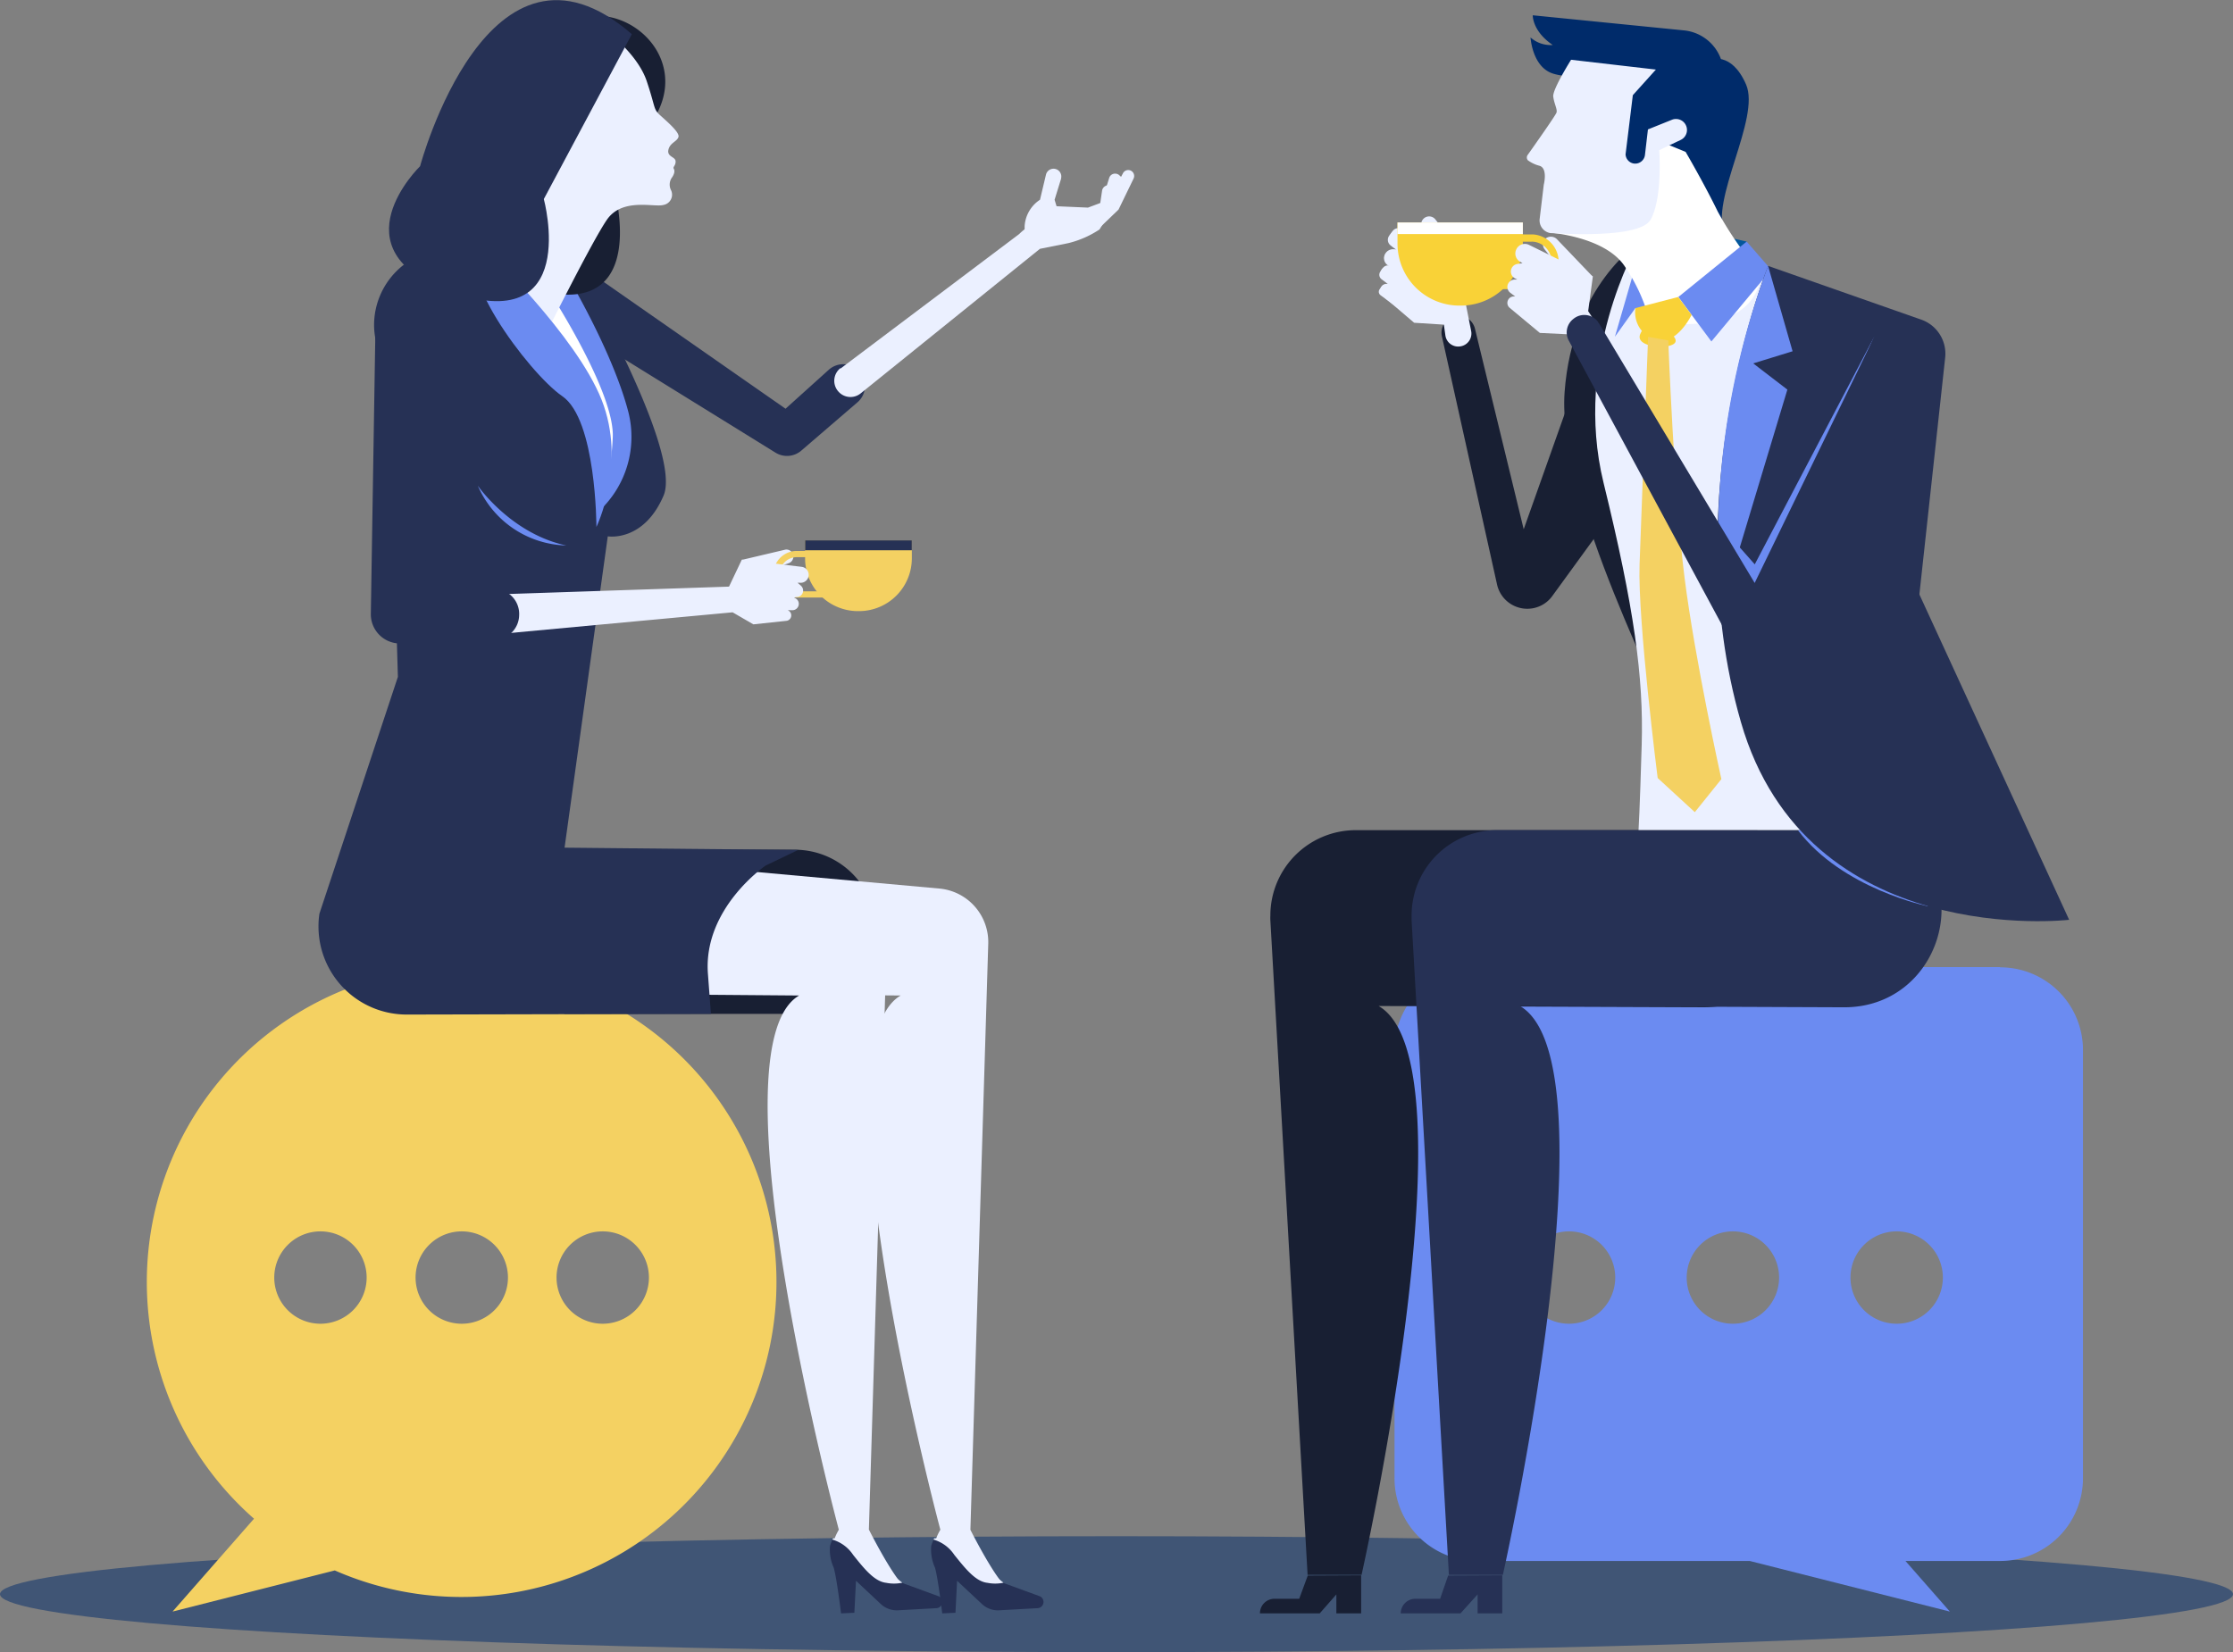 <svg xmlns="http://www.w3.org/2000/svg" viewBox="0 0 261.52 193.54"><rect x="0" y="0" width="261.52" height="193.54" fill="#808080" stroke="none"/><defs><style>.cls-1,.cls-8{fill:#002b6a;}.cls-1{isolation:isolate;opacity:0.5;}.cls-2{fill:#f4d162;}.cls-3{fill:#6b8bf1;}.cls-4{fill:#181f33;}.cls-5{fill:#ebf0ff;}.cls-6{fill:#263155;}.cls-7{fill:#04579b;}.cls-9{fill:#fff;}.cls-10{fill:#f9d237;}</style></defs><g id="Calque_2" data-name="Calque 2"><g id="Calque_1-2" data-name="Calque 1"><g id="Groupe_2605" data-name="Groupe 2605"><ellipse id="Ellipse_57" data-name="Ellipse 57" class="cls-1" cx="130.76" cy="186.75" rx="130.76" ry="6.79"/><path id="Tracé_3161" data-name="Tracé 3161" class="cls-2" d="M54.08,113.28a36.9,36.9,0,0,0-24.33,64.63l-9.54,10.88,19-4.82a36.9,36.9,0,1,0,14.82-70.69ZM37.53,155.07a5.41,5.41,0,1,1,5.41-5.41h0A5.41,5.41,0,0,1,37.53,155.07Zm16.55,0a5.41,5.41,0,1,1,5.41-5.41,5.41,5.41,0,0,1-5.41,5.41Zm16.55,0A5.41,5.41,0,1,1,76,149.66h0a5.41,5.41,0,0,1-5.41,5.41Z"/><path id="Tracé_3162" data-name="Tracé 3162" class="cls-3" d="M234.22,113.29H173a9.68,9.68,0,0,0-9.68,9.68v50.2a9.68,9.68,0,0,0,9.68,9.69h31.92l23.44,5.93-5.2-5.93h11.1a9.69,9.69,0,0,0,9.69-9.69V123a9.68,9.68,0,0,0-9.69-9.68Zm-50.46,41.78a5.41,5.41,0,1,1,5.41-5.41h0a5.41,5.41,0,0,1-5.41,5.41Zm19.19,0a5.41,5.41,0,1,1,5.41-5.41h0a5.41,5.41,0,0,1-5.41,5.41h0Zm19.18,0a5.41,5.41,0,1,1,5.41-5.41,5.41,5.41,0,0,1-5.41,5.41Z"/><g id="Groupe_2597" data-name="Groupe 2597"><path id="Tracé_3163" data-name="Tracé 3163" class="cls-4" d="M159.41,184.54V189h-2.9v-2.22L154.56,189h-7a1.7,1.7,0,0,1,1.71-1.71h2.89l1-2.72Z"/><path id="Tracé_3164" data-name="Tracé 3164" class="cls-4" d="M205.78,97.25h-47a10,10,0,0,0-10,10,5.43,5.43,0,0,0,0,.57l4.36,76.67h6.32s13.48-60,2-66.64l38.07.14c11.07,0,15.61-14.19,6.58-20.58Z"/></g><path id="Tracé_3165" data-name="Tracé 3165" class="cls-4" d="M188,35.08,178.45,62l-5.71-23.5a2,2,0,0,0-2.4-1.47l-.21.07h0a2,2,0,0,0-1.26,2.3l6.46,29.08a3.63,3.63,0,0,0,4.32,2.75,3.59,3.59,0,0,0,2.15-1.41l18-24.76Z"/><g id="Groupe_2600" data-name="Groupe 2600"><g id="Groupe_2599" data-name="Groupe 2599"><g id="Groupe_2598" data-name="Groupe 2598"><path id="Tracé_3166" data-name="Tracé 3166" class="cls-5" d="M165.62,37.81l3.48.22.18,1.28A1.51,1.51,0,0,0,171,40.58a1.63,1.63,0,0,0,.3-.07h0a1.52,1.52,0,0,0,1-1.71l-.7-3.54.64-4.29-7.83-4a1.16,1.16,0,0,0-1.55.47v0a1.17,1.17,0,0,0,.4,1.57l.31.19-.64.09a1,1,0,0,0-.78.72h0a.93.93,0,0,0,.47,1l.28.15h-.29a.9.9,0,0,0-.93.74h0a.88.88,0,0,0,.33.88l.6.47h-.14a.79.79,0,0,0-.79.52h0a.81.81,0,0,0,.24.88Z"/><path id="Tracé_3167" data-name="Tracé 3167" class="cls-5" d="M171.59,35.25l.64-4.29-4.12-5.25a.93.93,0,0,0-1.24-.21h0a.93.93,0,0,0-.28,1.29h0l1.77,2.73a3.81,3.81,0,0,0,.47,4C170.41,35.53,171.59,35.25,171.59,35.25Z"/></g><rect id="Rectangle_2134" data-name="Rectangle 2134" class="cls-5" x="163.69" y="26.34" width="2.37" height="4.88" rx="0.83" transform="translate(43.14 143.64) rotate(-53.24)"/><path id="Rectangle_2135" data-name="Rectangle 2135" class="cls-5" d="M161.67,31.8l.34-.45a.65.65,0,0,1,.9-.13h0l2.87,2.15a.66.66,0,0,1,.13.91l-.34.45a.66.66,0,0,1-.91.13l-2.86-2.15a.65.65,0,0,1-.13-.91Z"/><path id="Tracé_3168" data-name="Tracé 3168" class="cls-5" d="M166.21,32.55v0a1,1,0,0,0-.2-1.44l-2.26-1.69a1,1,0,0,0-1.44.2h0v0a1,1,0,0,0,.2,1.44h0l2.25,1.69A1,1,0,0,0,166.21,32.55Z"/><path id="Rectangle_2136" data-name="Rectangle 2136" class="cls-5" d="M161.58,33.88l.26-.35a.5.5,0,0,1,.7-.1h0l2.24,1.67a.5.5,0,0,1,.1.7l-.25.34a.5.5,0,0,1-.7.11l-2.25-1.67A.5.5,0,0,1,161.58,33.88Z"/></g></g><g id="Groupe_2601" data-name="Groupe 2601"><path id="Tracé_3169" data-name="Tracé 3169" class="cls-6" d="M175.94,184.54V189h-2.89v-2.22l-2,2.22h-7a1.71,1.71,0,0,1,1.71-1.71h2.9l.94-2.72Z"/><path id="Tracé_3170" data-name="Tracé 3170" class="cls-6" d="M222.32,97.25h-47a10,10,0,0,0-10,10c0,.19,0,.38,0,.57l4.37,76.67h6.32s13.48-60,2-66.64L216,118c11.07,0,15.61-14.19,6.58-20.58Z"/></g><path id="Tracé_3171" data-name="Tracé 3171" class="cls-7" d="M204.56,28.3l-2.4-.55,2,1.46Z"/><path id="Tracé_3172" data-name="Tracé 3172" class="cls-4" d="M192,28.42s-7.84,4.93-8.76,17.51S195.33,82.83,196,86s5.42-15.92,2.92-24.91S195.23,28.24,192,28.42Z"/><path id="Tracé_3173" data-name="Tracé 3173" class="cls-5" d="M191.72,28.72s-7.52,13.15-3.92,27.83,4.7,22.83,4.47,30.68-.37,10-.37,10h30.43S218.59,60.89,219.45,54s-5.94-18.13-9.82-20.68S193,26.07,191.72,28.72Z"/><path id="Tracé_3175" data-name="Tracé 3175" class="cls-3" d="M191.66,30.73l-2.53,8.72,2.4-3.36L193,39.43a14.34,14.34,0,0,0-.21-5.14C192.16,32,191.66,30.73,191.66,30.73Z"/><path id="Tracé_3176" data-name="Tracé 3176" class="cls-8" d="M201.78,7.76h0a5.15,5.15,0,0,0-4.56-4.2L179.51,1.79s-.07,1.85,2.34,3.48a3.55,3.55,0,0,1-2.6-.88s.19,3.4,2.57,4.21C186,10,201.78,7.76,201.78,7.76Z"/><path id="Tracé_3177" data-name="Tracé 3177" class="cls-8" d="M200.25,7s2.51-1.07,4.24,2.89-4.3,13.6-2.5,17.57c0,0-10.26-2.89-12.45-6.49S185.42,9,192,8.37,200.25,7,200.25,7Z"/><path id="Tracé_3178" data-name="Tracé 3178" class="cls-9" d="M206.25,32.06a41.15,41.15,0,0,1-5.07-7.27c-1.62-3.33-3.77-7-3.77-7l-3.93-1.61s1.43,8.9-2.1,9.6-10,1.46-10,1.46,6.62.44,8.93,4a20.46,20.46,0,0,1,2.89,6.36S205.47,40.11,206.25,32.06Z"/><path id="Tracé_3179" data-name="Tracé 3179" class="cls-5" d="M184,7s-2.19,3.47-2.09,4.31.51,1.51.38,1.88-2.57,3.82-3.36,4.94a.51.51,0,0,0,0,.64,3.93,3.93,0,0,0,1.37.65c1,.3.5,2.22.5,2.22l-.48,4a1.5,1.5,0,0,0,1.31,1.67h.09c3.27.2,10.51.39,11.6-1.59,1.42-2.57,1-8.13,1-8.13l2.52-1.2a1.29,1.29,0,0,0,.73-1.1v0a1.29,1.29,0,0,0-1.22-1.35,1.23,1.23,0,0,0-.54.09L193,15.16l-.35,3a1.15,1.15,0,0,1-1.27,1h0a1.14,1.14,0,0,1-1-1.08l.85-6.93,2.7-3Z"/><path id="Tracé_3180" data-name="Tracé 3180" class="cls-3" d="M204.56,28.3l-8,6.49L200.43,40l7-8.41Z"/><path id="Tracé_3181" data-name="Tracé 3181" class="cls-10" d="M191.54,36.09l5-1.3,1.57,2.1s-1.63,3.38-3.94,3A3.36,3.36,0,0,1,191.54,36.09Z"/><path id="Tracé_3182" data-name="Tracé 3182" class="cls-10" d="M192.06,39.24s.66-2.07,2.44-1,2.26,1.86,1.17,2.22S191.68,40.57,192.06,39.24Z"/><path id="Tracé_3183" data-name="Tracé 3183" class="cls-6" d="M207.08,31.15,225,37.44a4.23,4.23,0,0,1,2.81,4.46l-3.44,31.6S206.29,43.44,207.08,31.15Z"/><path id="Tracé_3184" data-name="Tracé 3184" class="cls-7" d="M205.47,43.23l4,3.08-7.8,25.87,0-.15a92,92,0,0,1,5.54-40.22l2.87,10Z"/><path id="Tracé_3185" data-name="Tracé 3185" class="cls-2" d="M195.38,39.88s.69,18.1,1.9,27.73,4.32,23.66,4.32,23.66l-3.11,3.87-4.35-4s-2.35-18.44-2.12-25,1-26.68,1-26.68Z"/><path id="Tracé_3186" data-name="Tracé 3186" class="cls-3" d="M210.57,97.26h3.7l11.56,8.91S215.79,104.16,210.57,97.26Z"/><path id="Tracé_3187" data-name="Tracé 3187" class="cls-6" d="M207.08,31.15s-10.91,26.66-3.19,53.44,38.44,23.16,38.44,23.16Z"/><path id="Tracé_3188" data-name="Tracé 3188" class="cls-3" d="M205.33,42.57l4,3.07-7.8,25.88,0-.16a92,92,0,0,1,5.54-40.21l2.87,10Z"/><path id="Tracé_3189" data-name="Tracé 3189" class="cls-5" d="M186.52,32.39,182.32,28a1,1,0,0,0-1.3-.06l0,0a.93.93,0,0,0-.11,1.28l2,2.53Z"/><g id="Groupe_2602" data-name="Groupe 2602"><path id="Tracé_3190" data-name="Tracé 3190" class="cls-10" d="M175.83,27.46h3.68a3.21,3.21,0,0,1,0,6.41h-3.68Zm.86.86V33h2.82a2.35,2.35,0,0,0,0-4.69Z"/></g><g id="Groupe_2603" data-name="Groupe 2603"><path id="Tracé_3191" data-name="Tracé 3191" class="cls-10" d="M170.94,35.8h.15a7.26,7.26,0,0,0,7.26-7.27V26.06H163.67v2.47A7.26,7.26,0,0,0,170.94,35.8Z"/><rect id="Rectangle_2137" data-name="Rectangle 2137" class="cls-9" x="163.67" y="26.06" width="14.68" height="1.36"/></g><path id="Tracé_3192" data-name="Tracé 3192" class="cls-5" d="M180.34,39l3.3.16,3.55,5.32,2.33-2.67L186,36.45l.55-4.08-7.47-3.68a1.1,1.1,0,0,0-1.47.47h0a1.11,1.11,0,0,0,.4,1.49l.3.18-.6.09a.9.9,0,0,0-.74.69h0a.9.9,0,0,0,.46,1l.27.14h-.27a.87.87,0,0,0-.88.71v0a.86.86,0,0,0,.32.83l.58.44h-.13a.74.74,0,0,0-.74.51h0a.74.74,0,0,0,.24.83Z"/><path id="Tracé_3193" data-name="Tracé 3193" class="cls-3" d="M219.51,39.43l-14,26.68-4.59-5.18,4.82,9.35Z"/><path id="Tracé_3194" data-name="Tracé 3194" class="cls-6" d="M227.62,40.8,208.9,76.38a3.13,3.13,0,0,1-5.53,0L183.74,39.92a2,2,0,0,1,.54-2.57l0,0a2,2,0,0,1,2.87.35c0,.07.1.14.14.21l18.21,30.38,14-28.83Z"/><path id="Tracé_3195" data-name="Tracé 3195" class="cls-6" d="M67.15,30.55,92,47.88l5.06-4.56a2.54,2.54,0,0,1,3.59.19l.07.08,0,0a2.53,2.53,0,0,1-.31,3.55L93.83,52.8a2.56,2.56,0,0,1-3,.23L65.54,37.38Z"/><path id="Tracé_3196" data-name="Tracé 3196" class="cls-5" d="M118.37,28.8,120,27.23l0-.75a4,4,0,0,1,1.68-3l.12-.08.7-2.94a.91.91,0,0,1,1.1-.67h0a.91.91,0,0,1,.67,1.1s0,0,0,.05l-.76,2.46.23.76,3.68.16,1.58-.59.9-2.87a.72.72,0,0,1,.71-.52h0a.74.74,0,0,1,.73.75.63.63,0,0,1,0,.19l-1,3.37-2,1.35-6.65,2.76-1.88,1.43Z"/><path id="Tracé_3197" data-name="Tracé 3197" class="cls-5" d="M127.12,26s2-1.35,2.09-1.41,1.62-3,2.31-4.3a.7.7,0,0,1,.94-.29h0a.7.7,0,0,1,.3.92L131,24.55l-2.3,2.21Z"/><path id="Tracé_3198" data-name="Tracé 3198" class="cls-5" d="M126.63,26.38l1.6-.8,2.1-4.57a.68.68,0,0,1,.84-.36h0a.69.69,0,0,1,.43.87l0,0-1.41,3.5-1.9,1.84Z"/><path id="Tracé_3199" data-name="Tracé 3199" class="cls-5" d="M119.36,27.42a6.27,6.27,0,0,1,4.14-1.83l3.75-.16,1.55-1.25.27-1.84a.76.76,0,0,1,.8-.64h0a.75.75,0,0,1,.7.8s0,.07,0,.11l-.46,2.09-1.34,2.18a11.52,11.52,0,0,1-3.64,1.6l-3.34.67-21,16.94a1.89,1.89,0,0,1-2.65-.28l0,0a1.88,1.88,0,0,1,.26-2.66l.07,0Z"/><path id="Tracé_3200" data-name="Tracé 3200" class="cls-4" d="M93.08,118.77h-27V99.54h27a9.52,9.52,0,0,1,9.52,9.52v.19A9.52,9.52,0,0,1,93.08,118.77Z"/><path id="Tracé_3201" data-name="Tracé 3201" class="cls-5" d="M117.47,185.36s-8.1-6.25-8.13-5,4,5.85,6.37,6S117.47,185.36,117.47,185.36Z"/><path id="Tracé_3202" data-name="Tracé 3202" class="cls-5" d="M57.9,99.37l1.28,16.88,46.3.37c-10.46,6.13,4.65,62.58,4.65,62.58-1.8,3.08.24,4.24,1.61,4.7s2.63,2.6,3.88,3.64,5.75.44,5.75.44v-.74A15.57,15.57,0,0,1,118,186c-1.33-.78-4.35-6.79-4.35-6.79l2.09-68.66a6.3,6.3,0,0,0-5.73-6.46Z"/><path id="Tracé_3203" data-name="Tracé 3203" class="cls-6" d="M110.35,189s-.49-4.14-.85-5.36a5.11,5.11,0,0,1-.44-2.53,4.81,4.81,0,0,1,.28-.75,4.38,4.38,0,0,1,2.42,1.78c1.32,1.64,2.5,3.13,3.88,3.28a4.69,4.69,0,0,0,1.83,0l4.27,1.56a.71.71,0,0,1,.47.64h0a.73.73,0,0,1-.68.77h0l-4.53.25a2.71,2.71,0,0,1-2-.74l-2.91-2.72-.19,3.75Z"/><path id="Tracé_3204" data-name="Tracé 3204" class="cls-5" d="M105.62,185.36s-8.1-6.25-8.13-5,4.05,5.85,6.37,6S105.62,185.36,105.62,185.36Z"/><path id="Tracé_3205" data-name="Tracé 3205" class="cls-5" d="M46,99.37l1.28,16.88,46.31.37c-10.46,6.13,4.65,62.58,4.65,62.58-1.8,3.08.24,4.24,1.61,4.7s2.63,2.6,3.88,3.64,5.75.44,5.75.44v-.74a15.57,15.57,0,0,1-3.37-1.27c-1.33-.78-4.35-6.79-4.35-6.79l2.09-68.66a6.3,6.3,0,0,0-5.73-6.46Z"/><path id="Tracé_3206" data-name="Tracé 3206" class="cls-6" d="M98.5,189s-.5-4.14-.86-5.36a5,5,0,0,1-.43-2.53,4,4,0,0,1,.28-.75,4.38,4.38,0,0,1,2.42,1.78c1.31,1.64,2.5,3.13,3.88,3.28a4.7,4.7,0,0,0,1.83,0l4.27,1.56a.73.73,0,0,1,.47.64h0a.73.73,0,0,1-.68.77h0l-4.53.25a2.75,2.75,0,0,1-2-.74l-2.9-2.72-.19,3.75Z"/><path id="Tracé_3207" data-name="Tracé 3207" class="cls-6" d="M66.62,29.6s13.44,23,11.09,28.47-6.53,4.76-6.53,4.76L66.12,99.3l27.35.27-3.79,1.82s-7.36,5-6.77,12.7l.35,4.68-35.62.08a10.32,10.32,0,0,1-10.34-10.3,9.63,9.63,0,0,1,.11-1.52L46.6,79.29l-.86-29C41.52,31,61.57,26.52,66.62,29.6Z"/><path id="Tracé_3208" data-name="Tracé 3208" class="cls-6" d="M59.57,29.16H52.74a8.93,8.93,0,0,0-8.93,8.93A8.52,8.52,0,0,0,44,39.84l2.58,12.94Z"/><path id="Tracé_3209" data-name="Tracé 3209" class="cls-9" d="M59.43,27.54a12.31,12.31,0,0,0,2.43,10.85C66.08,43.31,70.39,48.47,70.4,52s.07,5.91.07,5.91,3.42-4.91,1.87-9.66-5.1-12.4-5.43-15.11S60.3,24.16,59.43,27.54Z"/><path id="Tracé_3210" data-name="Tracé 3210" class="cls-3" d="M70.19,59.84a11.86,11.86,0,0,0,3.4-11.58c-1.84-7.08-7.11-15.86-7.11-15.86l-2.3,1.51S72.11,46,71.76,51.33A31.65,31.65,0,0,1,70.19,59.84Z"/><path id="Tracé_3211" data-name="Tracé 3211" class="cls-4" d="M76.93,13.31l-3.65,6.87a7.6,7.6,0,0,0-.84,4.61c.56,4.29.36,12.86-11.57,8.55-10.76-3.89-6.44-10.92-4.29-13.58A7.68,7.68,0,0,0,58,17.22,43.75,43.75,0,0,1,64.07,4.9C69.79-2.56,81.35,5,76.93,13.31Z"/><path id="Tracé_3212" data-name="Tracé 3212" class="cls-5" d="M71.09,3.68s3.59,2.66,4.65,5.82.75,3.25,1.57,4,2.3,2,2.15,2.54-1,.68-1.18,1.51.8.8.84,1.32-.34.67-.22.88.14.51-.17,1a1.43,1.43,0,0,0-.16,1.49,1.22,1.22,0,0,1-.52,1.65,1.27,1.27,0,0,1-.36.12c-1.09.31-4.8-.89-6.61,1.73S63.44,40.1,63.44,40.1l-6.5-10.86L61.3,6.1Z"/><path id="Tracé_3213" data-name="Tracé 3213" class="cls-3" d="M56.94,29.24s10.55,10.08,13.52,17.6-.61,14.89-.61,14.89,0-12.58-4-15.32S52.4,30.81,56.94,29.24Z"/><path id="Tracé_3214" data-name="Tracé 3214" class="cls-3" d="M66.32,63.9a11.62,11.62,0,0,1-10.36-7S59.84,62.52,66.32,63.9Z"/><path id="Tracé_3215" data-name="Tracé 3215" class="cls-6" d="M50.32,37.61l.36,30.66,7.91,1.11-10.53,1Z"/><path id="Tracé_3216" data-name="Tracé 3216" class="cls-5" d="M86.88,65.59l5-1.18a.8.8,0,0,1,1,.57h0a.81.81,0,0,1-.52,1l-2.59.88Z"/><g id="Groupe_2604" data-name="Groupe 2604"><path id="Tracé_3217" data-name="Tracé 3217" class="cls-2" d="M96.44,70H93.31a2.73,2.73,0,0,1,0-5.46h3.13Zm-3.13-4.73a2,2,0,0,0,0,4h2.4v-4Z"/></g><path id="Tracé_3218" data-name="Tracé 3218" class="cls-2" d="M100.6,71.59h-.12a6.19,6.19,0,0,1-6.19-6.19h0V63.3h12.5v2.1a6.19,6.19,0,0,1-6.18,6.19Z"/><path id="Tracé_3222" data-name="Tracé 3222" class="cls-6" d="M94.29,63.3h12.5v1.16H94.29Z"/><path id="Tracé_3219" data-name="Tracé 3219" class="cls-5" d="M88.23,73.14,85.8,71.73l-33.35,3.1-.23-5,33.16-1.11,1.5-3.16,7,.84a.94.94,0,0,1,.83,1h0a.94.94,0,0,1-1,.87h-.3l.4.35a.76.76,0,0,1,.2.83h0a.76.76,0,0,1-.78.49L93,70l.2.11a.73.73,0,0,1,.29.92h0a.74.74,0,0,1-.62.45l-.61,0,.1.06a.64.64,0,0,1,.29.71h0a.64.64,0,0,1-.56.48Z"/><path id="Tracé_3220" data-name="Tracé 3220" class="cls-6" d="M44,36.49l-.57,35.42a3.42,3.42,0,0,0,3.37,3.47H47L58,74.93a2.91,2.91,0,0,0,2.8-2.86v0A2.92,2.92,0,0,0,58,69H49.69l1.42-32.6Z"/><path id="Tracé_3221" data-name="Tracé 3221" class="cls-6" d="M74,4,63.69,23.32S68.16,39.74,52.54,34.1C39.1,29.24,49.2,19.47,49.2,19.47S57.21-10.56,74,4Z"/></g></g></g></svg>
